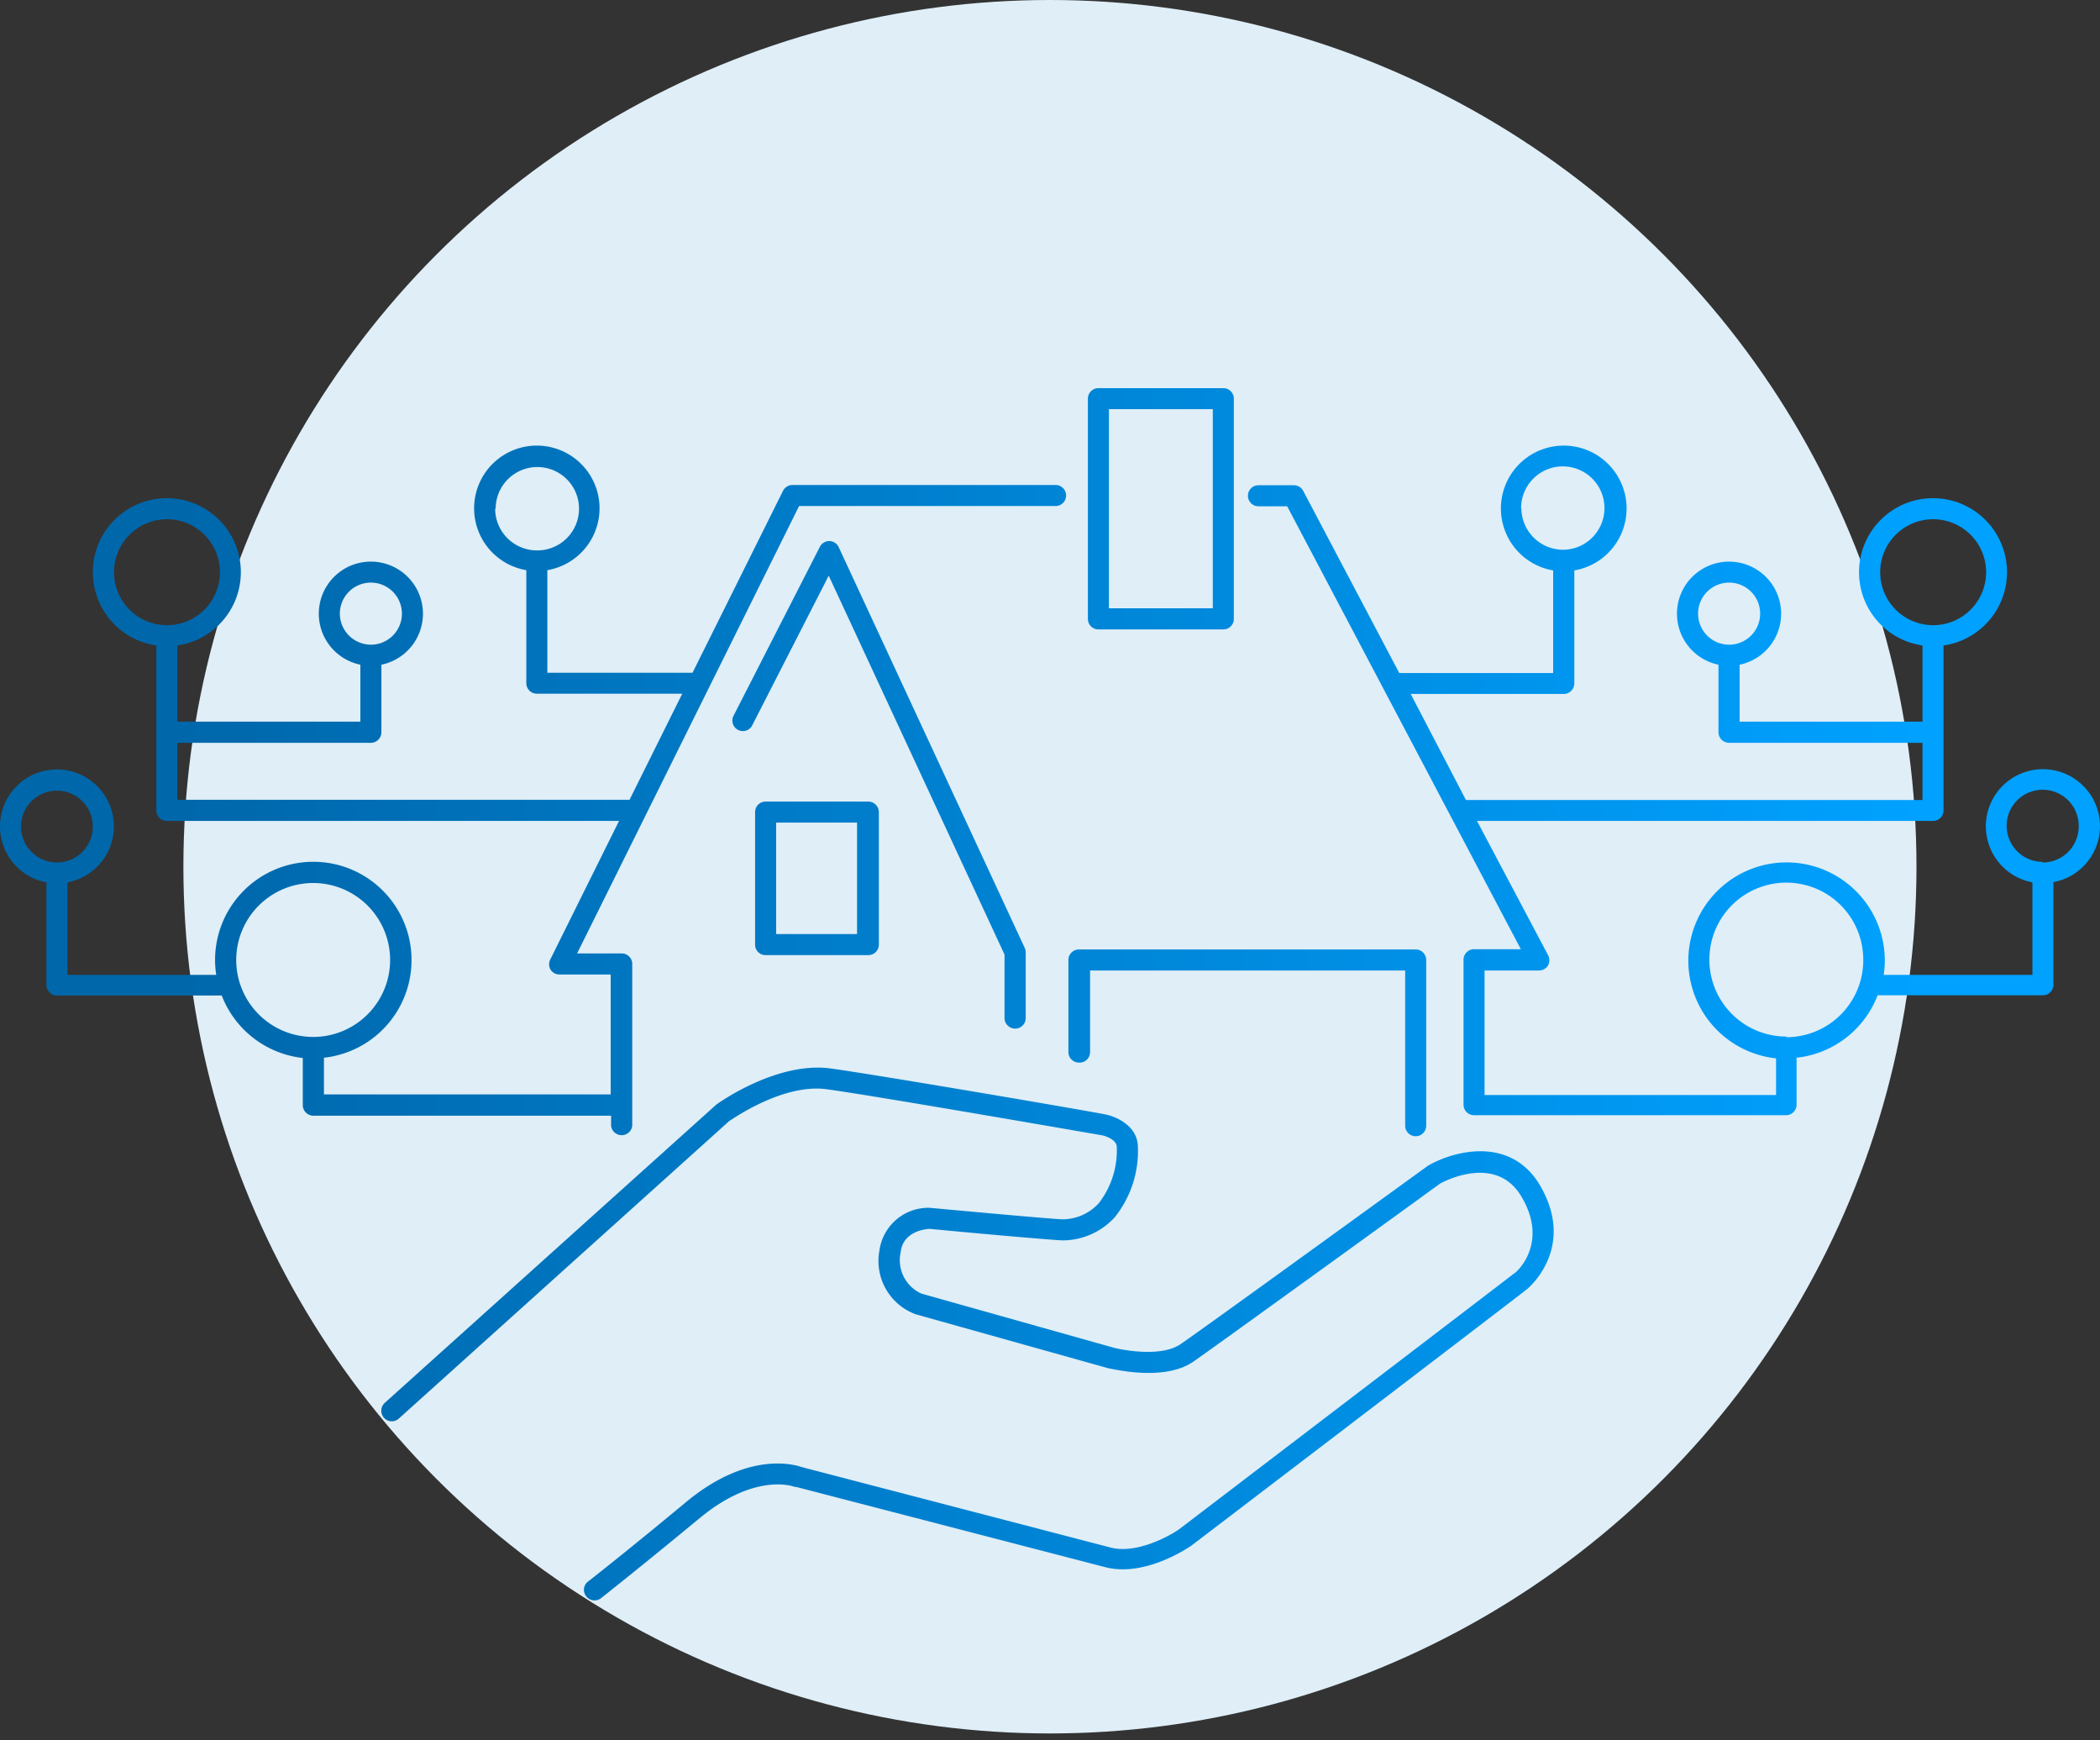 <svg xmlns="http://www.w3.org/2000/svg" xmlns:xlink="http://www.w3.org/1999/xlink" viewBox="0 0 163.75 135.68"><rect x="0" y="0" width="163.75" height="135.68" fill="#333333" stroke="none"/><defs><style>.cls-1{fill:#dfeef7;}.cls-2{fill:url(#New_Gradient_Swatch_1);}.cls-3{fill:url(#New_Gradient_Swatch_1-2);}.cls-4{fill:url(#New_Gradient_Swatch_1-3);}.cls-5{fill:url(#New_Gradient_Swatch_1-4);}.cls-6{fill:url(#New_Gradient_Swatch_1-5);}.cls-7{fill:url(#New_Gradient_Swatch_1-6);}.cls-8{fill:url(#New_Gradient_Swatch_1-7);}</style><linearGradient id="New_Gradient_Swatch_1" x1="149.41" y1="104" x2="14.2" y2="104" gradientUnits="userSpaceOnUse"><stop offset="0" stop-color="#00a1ff"/><stop offset="1" stop-color="#0067ab"/></linearGradient><linearGradient id="New_Gradient_Swatch_1-2" x1="149.41" y1="61.68" x2="14.2" y2="61.68" xlink:href="#New_Gradient_Swatch_1"/><linearGradient id="New_Gradient_Swatch_1-3" x1="149.41" y1="61.19" x2="14.2" y2="61.19" xlink:href="#New_Gradient_Swatch_1"/><linearGradient id="New_Gradient_Swatch_1-4" x1="149.41" y1="81.3" x2="14.2" y2="81.3" xlink:href="#New_Gradient_Swatch_1"/><linearGradient id="New_Gradient_Swatch_1-5" x1="149.41" y1="68.48" x2="14.2" y2="68.48" xlink:href="#New_Gradient_Swatch_1"/><linearGradient id="New_Gradient_Swatch_1-6" x1="149.41" y1="39.66" x2="14.2" y2="39.66" xlink:href="#New_Gradient_Swatch_1"/><linearGradient id="New_Gradient_Swatch_1-7" x1="149.41" y1="60.87" x2="14.2" y2="60.87" xlink:href="#New_Gradient_Swatch_1"/></defs><g id="Layer_2" data-name="Layer 2"><circle class="cls-1" cx="81.87" cy="67.57" r="67.57"/></g><g id="Layer_1" data-name="Layer 1"><path class="cls-2" d="M111.36,90.87c-.18.13-17.27,12.53-19.29,13.91-1.43,1-4.27.53-5.22.29l-15-4.22a2.85,2.85,0,0,1-1.62-3.22c.17-1.62,1.89-1.81,2.25-1.83.79.08,8.16.77,10.33.9a5.52,5.52,0,0,0,4.12-1.81,8.25,8.25,0,0,0,1.79-5.64c-.11-1.45-1.57-2.15-2.44-2.35s-17.65-3.07-21.5-3.6c-4.15-.57-8.66,2.62-8.92,2.81L30,109.37a.83.83,0,0,0-.06,1.16.81.81,0,0,0,1.16.06l25.77-23.2c.05,0,4.17-3,7.68-2.46,3.82.52,21.26,3.56,21.39,3.58s1.09.28,1.14.87a6.71,6.71,0,0,1-1.39,4.41,3.85,3.85,0,0,1-2.86,1.27c-2.14-.13-10.18-.89-10.36-.9a3.85,3.85,0,0,0-3.89,3.3,4.43,4.43,0,0,0,2.82,5l15.06,4.22c.17,0,4.24,1.07,6.57-.51,2-1.39,18.63-13.43,19.25-13.89.18-.1,4.34-2.39,6.35,1,2.21,3.69-.46,6-.57,6-.43.35-17.28,13.2-26.1,19.93-.82.58-3.36,1.95-5.35,1.44L62.5,114.37c-.54-.19-4.18-1.27-9,2.73s-7.62,6.18-7.65,6.2a.81.81,0,0,0-.14,1.15.82.82,0,0,0,.65.32.81.81,0,0,0,.51-.18s2.9-2.28,7.68-6.23c4.33-3.58,7.31-2.49,7.42-2.44l.11,0,24.12,6.26c3.12.8,6.55-1.58,6.72-1.7,2.63-2,25.78-19.66,26.18-20,.15-.13,3.85-3.28.93-8.16C117.73,88.58,113.41,89.7,111.36,90.87Z"/><path class="cls-3" d="M47.65,87.76a.83.83,0,0,0,1.65,0V75.15a.82.82,0,0,0-.83-.82H45L62.31,39.45h20a.82.82,0,0,0,0-1.64H61.8a.83.83,0,0,0-.74.45L54,52.45H42.68v-8a4.89,4.89,0,1,0-1.64,0v8.81a.82.82,0,0,0,.82.82H53.2l-4.11,8.27H13.83V57.91H28.92a.83.83,0,0,0,.82-.83V51.82a4.06,4.06,0,1,0-1.64,0v4.44H13.83V50.32a5.77,5.77,0,1,0-1.64,0V63.2A.82.82,0,0,0,13,64H48.27L42.92,74.78a.84.84,0,0,0,0,.8.82.82,0,0,0,.7.39h4v9.35H25.26V82.46a7.66,7.66,0,1,0-8.49-7.62A8,8,0,0,0,16.86,76H5.26V68.79a4.44,4.44,0,1,0-1.64,0v8a.82.82,0,0,0,.82.82H17.29a7.68,7.68,0,0,0,6.32,4.87v3.68a.83.83,0,0,0,.83.82H47.65Zm-9-48.1a3.25,3.25,0,1,1,3.25,3.25A3.26,3.26,0,0,1,38.61,39.66ZM26.5,47.85a2.42,2.42,0,1,1,2.42,2.41A2.43,2.43,0,0,1,26.5,47.85ZM8.89,44.61A4.13,4.13,0,1,1,13,48.74,4.13,4.13,0,0,1,8.89,44.61ZM1.64,64.43a2.8,2.8,0,1,1,2.8,2.81A2.81,2.81,0,0,1,1.64,64.43ZM18.42,74.84a6,6,0,1,1,6,6A6,6,0,0,1,18.42,74.84Z"/><path class="cls-4" d="M79.16,80.19a.82.82,0,0,0,.82-.82V74.24a.85.85,0,0,0-.08-.35L65.4,42.66a.82.82,0,0,0-.73-.48.84.84,0,0,0-.74.45L57.22,55.76a.82.82,0,1,0,1.46.74l5.94-11.62L78.33,74.42v5A.83.83,0,0,0,79.16,80.19Z"/><path class="cls-5" d="M84.13,82.84A.82.82,0,0,0,85,82V75.66h24.57v12.1a.82.82,0,0,0,1.64,0V74.84a.82.82,0,0,0-.82-.82H84.13a.82.82,0,0,0-.82.82V82A.82.82,0,0,0,84.13,82.84Z"/><path class="cls-6" d="M59.7,62.49a.82.82,0,0,0-.82.82V73.64a.81.81,0,0,0,.82.82h8a.82.82,0,0,0,.83-.82V63.31a.83.83,0,0,0-.83-.82Zm7.13,10.33H60.52V64.13h6.31Z"/><path class="cls-7" d="M85.65,49.07h9.74a.82.82,0,0,0,.82-.82V31.08a.82.82,0,0,0-.82-.82H85.65a.82.82,0,0,0-.82.82V48.25A.82.82,0,0,0,85.65,49.07Zm.82-17.17h8.1V47.42h-8.1Z"/><path class="cls-8" d="M163.75,64.43a4.45,4.45,0,1,0-5.27,4.36V76h-11.6a6.74,6.74,0,0,0,.09-1.11,7.66,7.66,0,1,0-8.48,7.62v2.86H115.76V75.66H120a.84.84,0,0,0,.71-.39.86.86,0,0,0,0-.81L115.17,64h35.56a.82.82,0,0,0,.82-.82V50.32a5.77,5.77,0,1,0-1.64,0v5.94H135.65V51.82a4.06,4.06,0,1,0-1.65,0v5.26a.83.83,0,0,0,.83.83h15.08v4.46h-35.6L110,54.1h11.93a.83.83,0,0,0,.83-.82V44.47a4.9,4.9,0,1,0-1.65,0v8h-12l-7.49-14.2a.82.82,0,0,0-.72-.44H98.13a.82.82,0,1,0,0,1.64h2.24L118.59,74h-3.65a.82.82,0,0,0-.82.82v11.3a.82.82,0,0,0,.82.82,1,1,0,0,0,.17,0,.76.76,0,0,0,.16,0h24a.82.82,0,0,0,.82-.82V82.46a7.65,7.65,0,0,0,6.32-4.87H159.3a.82.82,0,0,0,.82-.82v-8A4.44,4.44,0,0,0,163.75,64.43ZM132.41,47.85a2.42,2.42,0,1,1,2.42,2.41A2.42,2.42,0,0,1,132.41,47.85Zm14.2-3.24a4.13,4.13,0,1,1,4.12,4.13A4.13,4.13,0,0,1,146.61,44.61Zm-28-5a3.25,3.25,0,1,1,3.25,3.25A3.26,3.26,0,0,1,118.63,39.66Zm20.68,41.2a6,6,0,1,1,6-6A6,6,0,0,1,139.31,80.86Zm20-13.62a2.81,2.81,0,1,1,2.8-2.81A2.81,2.81,0,0,1,159.3,67.24Z"/></g></svg>